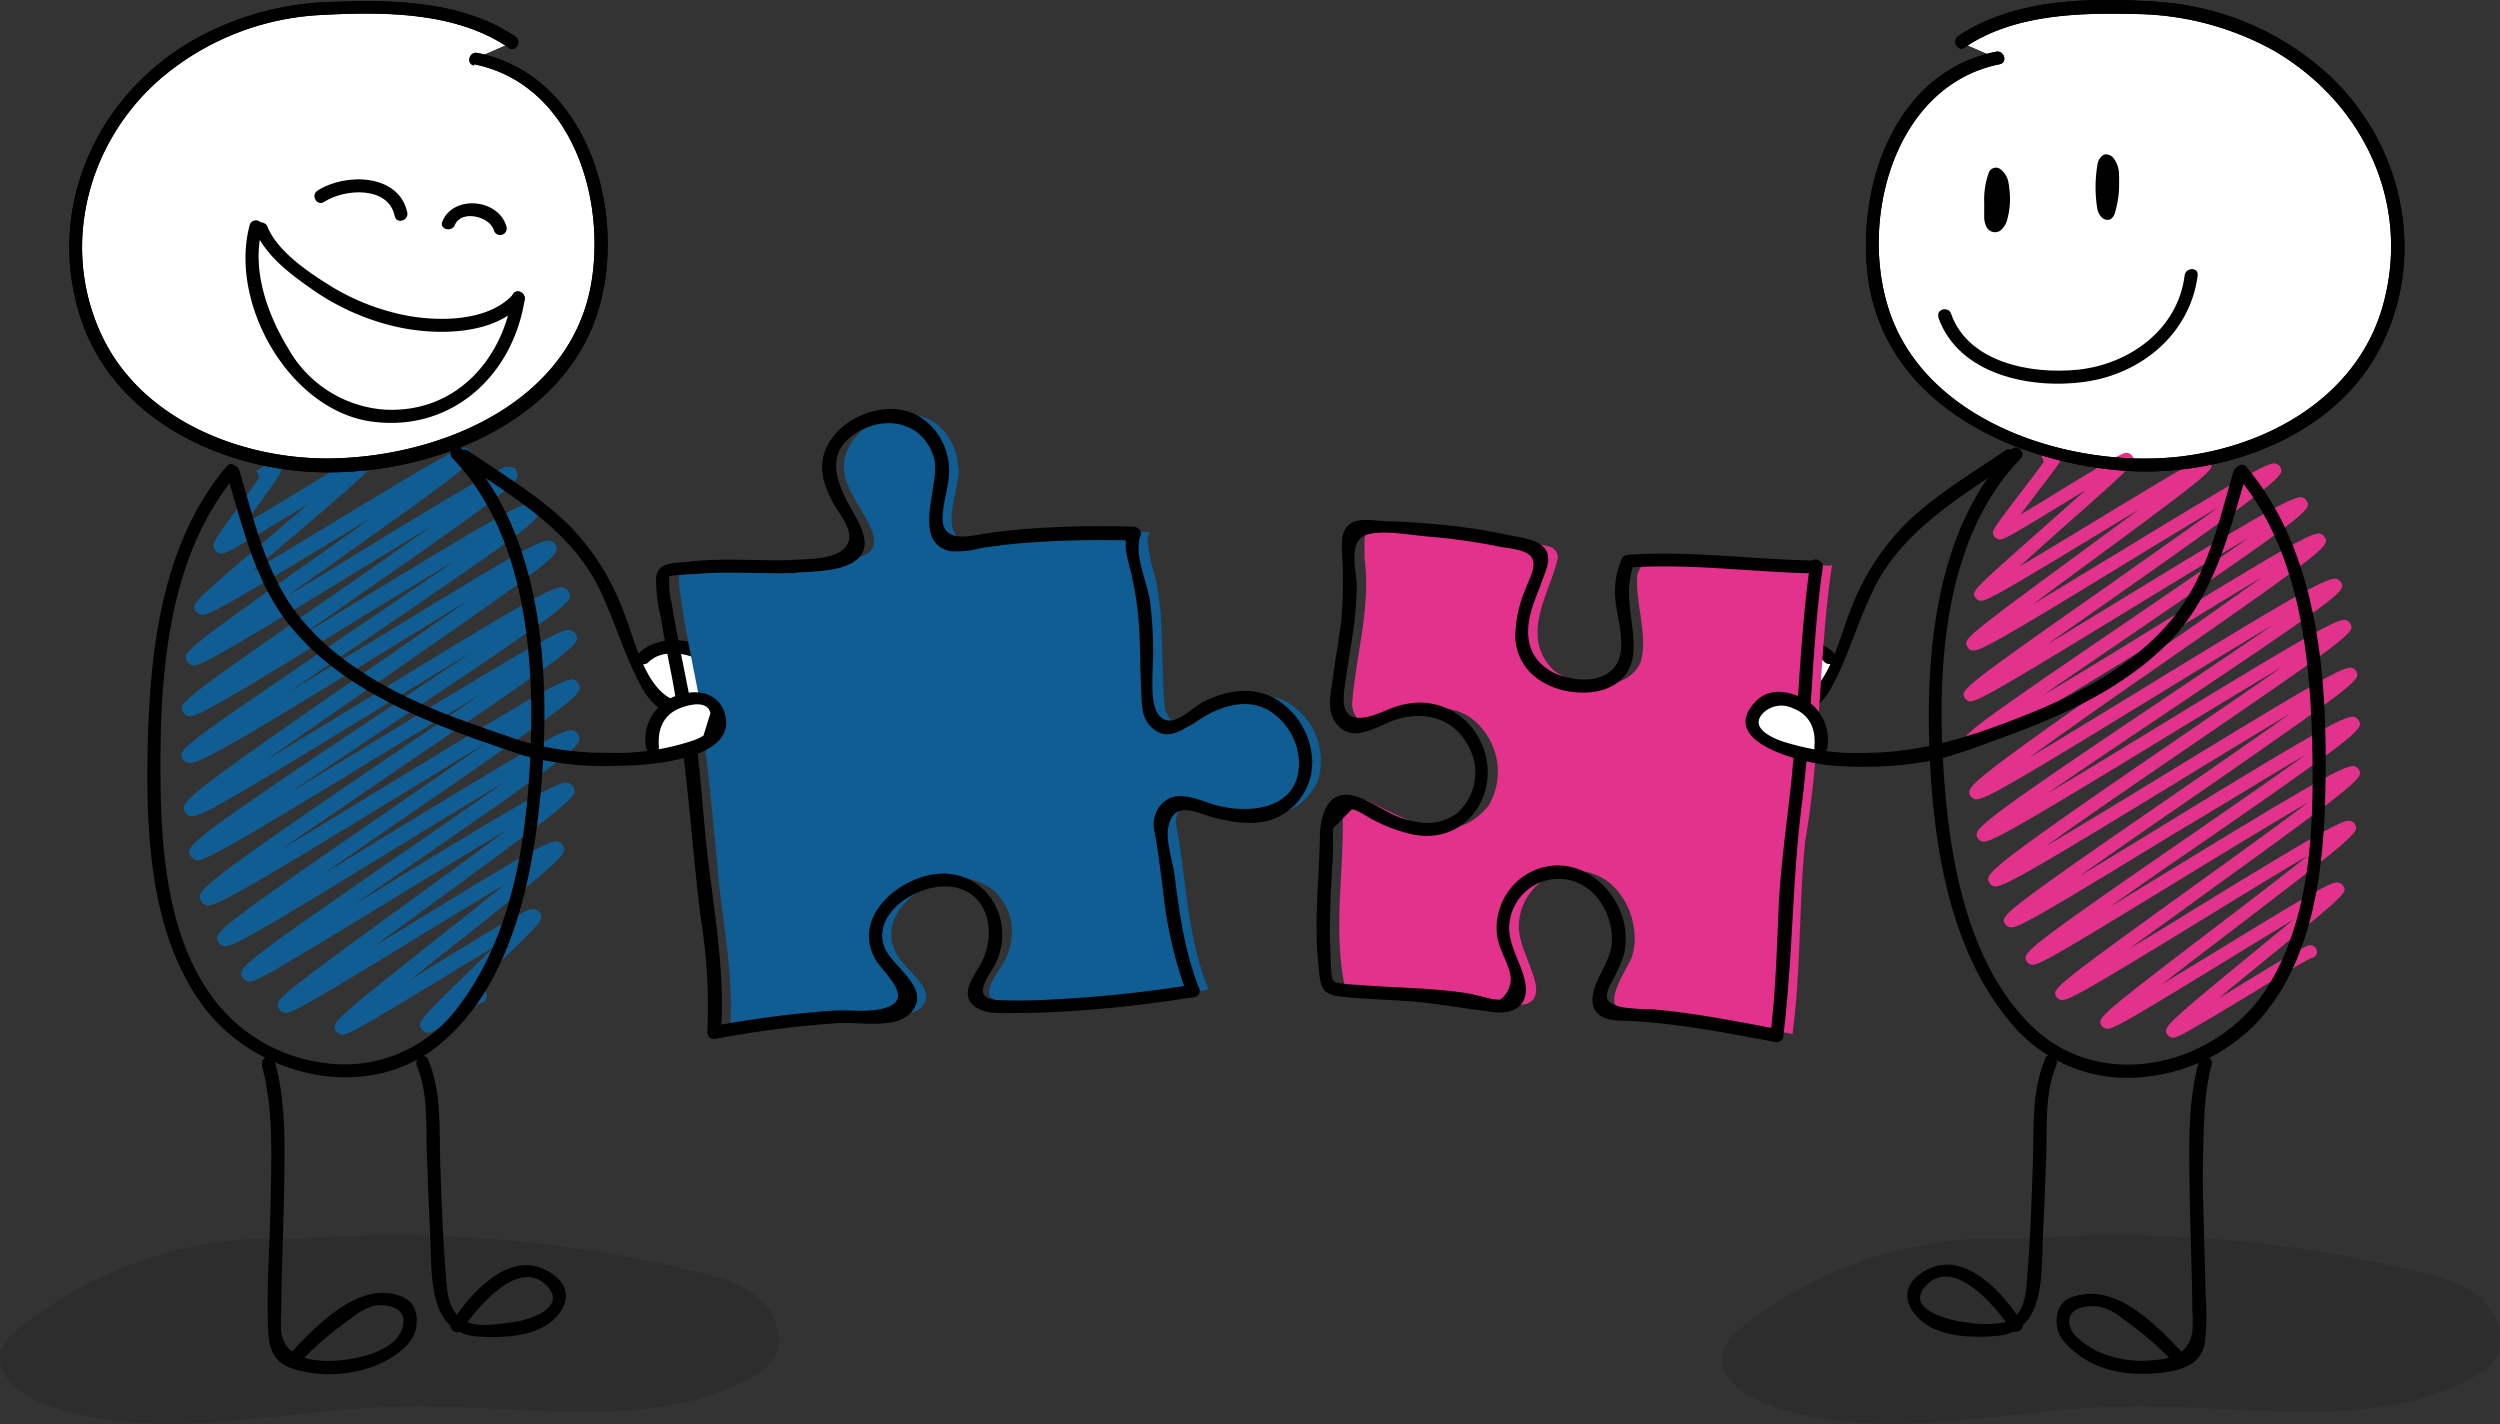 <svg id="Layer_1" data-name="Layer 1" xmlns="http://www.w3.org/2000/svg" viewBox="0 0 287.52 163.78">
  <rect x="0" y="0" width="287.52" height="163.78" fill="#333333" stroke="none"/>
  <g style="opacity: 0.11">
    <path d="M266.76,163.32a47.07,47.07,0,0,0-34.77,10,6,6,0,0,0-2.07,2.49c-1,2.81,2.16,5.29,5,6.31,13.06,4.73,27.45.5,41.34.24,13.45-.26,27.86,3.09,39.74-3.23a7.21,7.21,0,0,0,2.5-1.93c1.54-2.1.69-5.25-1.2-7.05s-4.5-2.55-7-3.18a146.52,146.52,0,0,0-47.62-3.8Z" transform="translate(-31.74 -20.61)"/>
  </g>
  <g style="opacity: 0.11">
    <path d="M68.76,163.32a47.07,47.07,0,0,0-34.77,10,6,6,0,0,0-2.07,2.49c-1,2.81,2.16,5.29,5,6.31,13.06,4.73,27.45.5,41.34.24,13.45-.26,27.86,3.09,39.74-3.23a7.21,7.21,0,0,0,2.5-1.93c1.54-2.1.69-5.25-1.2-7.05s-4.5-2.55-7-3.18a146.52,146.52,0,0,0-47.62-3.8Z" transform="translate(-31.74 -20.61)"/>
  </g>
  <path d="M71.17,139.46a.6.6,0,0,1-.2,0,.82.82,0,0,1-.49-.36c-.47-.81-.49-.86,11.52-10.39,3-2.34,6.53-5.17,9.18-7.35-3.24,1.9-7.69,4.62-11.58,7-13.11,8-14.49,8.75-15.17,8.58a.83.83,0,0,1-.49-.37c-.5-.87-.53-.92,15-12.22,4.37-3.18,9.37-6.82,12.87-9.47-4.24,2.45-10.33,6.18-15.29,9.21-14.86,9.08-15.64,9.42-16.27,9.26a.83.83,0,0,1-.49-.37c-.54-.94-.63-1.08,17.78-13.78,4.91-3.38,10.53-7.26,14.44-10.09-4.21,2.45-10.12,6.07-15.28,9.23-16.46,10.08-18.45,11.13-19.22,10.94a.86.86,0,0,1-.5-.38c-.54-.94-.62-1.08,20-15.3,4.53-3.12,9.64-6.64,13.55-9.41-4,2.38-9.11,5.5-13.64,8.26C59,123.4,56.35,124.8,55.5,124.59a.83.83,0,0,1-.5-.38c-.59-1-.75-1.3,22.51-17.09,4.32-2.93,8.93-6.07,12.53-8.58-4.19,2.47-9.56,5.74-14.31,8.64-18.43,11.24-20.64,12.41-21.46,12.2a.87.87,0,0,1-.49-.37c-.58-1-.72-1.24,22.12-16.47,4.43-3,9.43-6.29,13.31-9-4.36,2.57-10,6-15,9.1-17.62,10.79-19.75,11.92-20.56,11.71a.86.86,0,0,1-.5-.38c-.57-1-.7-1.21,21.35-16.45,4.61-3.19,9.84-6.8,13.75-9.6-3.77,2.24-8.56,5.18-12.81,7.79-17.37,10.66-21.08,12.76-22.06,12.51a.84.84,0,0,1-.51-.38c-.53-.92-.58-1,18-13.6,5.24-3.55,11.63-7.88,16.08-11-4.44,2.6-10.53,6.32-15.53,9.37-15.62,9.55-17.25,10.41-18,10.23a.83.83,0,0,1-.49-.37c-.53-.91-.57-1,16.9-13.12,4.56-3.16,10.06-7,14.13-9.92-3.48,2.06-7.83,4.71-11.69,7.07C56.41,96.2,54.62,97.14,53.87,97a.84.84,0,0,1-.49-.38c-.52-.89-.56-1,15.43-12.29,2.61-1.85,5.46-3.88,8-5.72L71.14,82c-14,8.52-15.62,9.34-16.29,9.17a.8.8,0,0,1-.49-.37c-.44-.75-.44-.75,9.07-8.85,1.66-1.41,3.49-3,5.1-4.36l-2.71,1.66c-8.19,5-8.31,5-8.81,4.86a.8.8,0,0,1-.48-.36c-.31-.54-.31-.54,3-5.15.7-1,1.55-2.12,2.16-3l0-.13.1-.06h0l-.1.06-.28-.69c.1,0,.37-.22.65-.39.87-.54,1-.59,1.3-.51a.75.75,0,0,1,.46.36c.31.53.31.53-3.1,5.23l-1.38,1.9c1.6-1,3.75-2.26,5.63-3.41,8.15-5,8.27-5,8.77-4.84a.83.83,0,0,1,.48.36c.45.78.45.79-9.89,9.6-1.54,1.32-3.25,2.77-4.74,4.06,3.07-1.8,7.13-4.26,10.7-6.43C84,72.42,84.7,72.15,85.3,72.3a.8.8,0,0,1,.49.37c.52.9.58,1-16.12,12.83-2.59,1.84-5.44,3.86-8,5.67,3.06-1.83,6.61-4,9.81-5.94,16.3-10,18.27-11,19-10.78a.82.82,0,0,1,.5.37c.56,1,.68,1.17-20.35,15.77-2.66,1.85-5.45,3.79-8,5.56,2.51-1.52,5.26-3.2,7.89-4.81,17.54-10.71,21.53-13,22.5-12.73a.89.89,0,0,1,.51.38c.58,1,.7,1.2-21.93,16.54-3.39,2.3-7,4.73-10,6.83,3.93-2.35,8.7-5.27,13-7.88C91,84.42,94.07,82.69,95,82.92a.89.89,0,0,1,.5.37c.56,1,.66,1.15-20.11,15.51-5.26,3.63-11.27,7.79-15.5,10.84,3.81-2.25,8.86-5.35,13.57-8.23C91.62,90.26,95.5,88.05,96.51,88.3a.9.9,0,0,1,.51.39c.56,1,.66,1.14-20.29,15.1-5,3.36-10.73,7.15-15,10.12,3.94-2.34,8.86-5.34,13.24-8C93.73,94.45,96.46,93,97.32,93.2a.91.91,0,0,1,.51.37c.56,1,.64,1.12-19.48,14.79-5.81,4-12.5,8.49-17,11.7,4.12-2.42,9.79-5.89,14.75-8.92,18.07-11,20.69-12.46,21.55-12.24a.86.86,0,0,1,.5.38c.55,1,.64,1.1-20.33,15.52-4.08,2.82-8.66,6-12.36,8.57,3.17-1.9,6.89-4.18,10.41-6.34C93,106.57,96.63,104.5,97.59,104.74a.93.93,0,0,1,.51.38c.56,1,.69,1.2-19.73,15.29-2.94,2-6.17,4.25-9,6.26l6.39-3.89c16.76-10.25,20.34-12.27,21.29-12a.9.9,0,0,1,.51.39c.53.91.61,1-17.72,14.4-2.53,1.84-5.2,3.79-7.55,5.52,2.13-1.29,4.44-2.71,6.57-4,14.44-8.85,16.21-9.76,17-9.57a.83.83,0,0,1,.5.38c.48.84.56,1-13.36,12-1.91,1.51-4,3.17-5.86,4.66L81.25,132c10.73-6.59,11.38-6.84,12-6.69a.87.87,0,0,1,.49.37c.39.68.39.68-5.71,6.59-1,.92-2,2-3,3,1.63-1,1.69-1,2-.9a.76.76,0,0,1,.2,1.38.6.6,0,0,1-.21.08c-.35.17-1.6.94-2.54,1.51-3.27,2-3.29,2-3.7,1.89a.79.79,0,0,1-.47-.35c-.4-.7-.42-.75,6.68-7.64l2.5-2.44c-2.22,1.32-5.07,3.06-7.43,4.51C73.15,138.7,71.76,139.46,71.17,139.46Z" transform="translate(-31.74 -20.61)" style="fill: #105d94;stroke: #105d94;stroke-miterlimit: 10;stroke-width: 0.25px"/>
  <g>
    <path d="M115.2,100c1.94-4.27-8.26-6.6-9.92-3.07,1,2.54,1.81,4.93,4.72,5.24,1.56.17,4.2-.38,5-1.88A2,2,0,0,0,115.2,100Z" transform="translate(-31.74 -20.61)" style="fill: #fff"/>
    <path d="M84.77,73.69c6.18,4.25,12.86,8,16.14,15.13,1.45,3.15,2.47,6.48,4,9.62.95,2,2.12,3.91,4.44,4.35,2.56.5,8-1.06,6.7-4.64-1.35-3.77-8-5.28-10.81-2.43a.75.75,0,0,0,1.07,1.06c1.58-1.61,4.66-1.1,6.34,0,1.1.7,2.72,1.94,1.67,3.25a4.4,4.4,0,0,1-2.44,1.26c-5.41,1.18-6.86-6.42-8.37-10.18a28.09,28.09,0,0,0-6.36-10.13c-3.44-3.37-7.64-5.83-11.58-8.54-.8-.55-1.55.75-.76,1.29Z" transform="translate(-31.74 -20.61)"/>
  </g>
  <g>
    <path d="M232.71,100c-1.94-4.27,8.27-6.6,9.93-3.07-1,2.54-1.82,4.93-4.72,5.24-1.56.17-4.2-.38-5.06-1.88Z" transform="translate(-31.74 -20.61)" style="fill: #fff"/>
    <path d="M262.39,72.4c-3.83,2.63-7.91,5-11.29,8.26a28,28,0,0,0-6.65,10.41c-1.44,3.59-2.87,11-8,10.24a4.82,4.82,0,0,1-2.64-1.09c-1.27-1.28,0-2.47,1.16-3.29,1.72-1.21,5-1.86,6.64-.15a.75.75,0,0,0,1.06-1.06c-2.81-2.85-9.45-1.34-10.8,2.43-1.28,3.58,4.14,5.14,6.7,4.64,2.32-.45,3.49-2.35,4.44-4.35,1.49-3.14,2.51-6.47,4-9.62,3.26-7.09,10-10.89,16.14-15.13.79-.54,0-1.84-.76-1.29Z" transform="translate(-31.74 -20.61)"/>
  </g>
  <path d="M261.45,27.29c-11,2-14.69,13.83-14.32,23a21.86,21.86,0,0,0,12.32,19c7.7,3.93,17.17,5.89,25.57,4.18,12.56-2.56,22.43-10.18,22.43-25.18,0-15.35-14.43-26.37-28.56-26.75-2.49-.06-5-.23-7.51-.06-4.44.3-10.41,1.27-14.11,4Z" transform="translate(-31.74 -20.61)" style="fill: #fff"/>
  <path d="M261.45,27.29c-11,2-14.69,13.83-14.32,23a21.86,21.86,0,0,0,12.32,19c7.7,3.93,17.17,5.89,25.57,4.18,12.56-2.56,22.43-10.18,22.43-25.18,0-15.35-14.43-26.37-28.56-26.75-2.49-.06-5-.23-7.51-.06-4.44.3-10.41,1.27-14.11,4Z" transform="translate(-31.74 -20.61)" style="fill: #fff"/>
  <path d="M281.69,139.94a.71.71,0,0,1-.21,0,.8.8,0,0,1-.48-.36c-.47-.81-.52-.89,10.36-9.8l4.13-3.39c-2.52,1.5-5.6,3.4-8.35,5.08-11.44,7-12.57,7.6-13.22,7.44a.87.87,0,0,1-.49-.37c-.49-.85-.52-.9,13.06-11.27,3.45-2.63,7.64-5.83,10.67-8.24-3.45,2-8.19,4.92-12.33,7.46-13.93,8.52-15.39,9.29-16.1,9.11a.83.83,0,0,1-.49-.37c-.51-.88-.54-.93,15.53-12.53,4.57-3.3,9.81-7.07,13.44-9.81-4.28,2.48-10.43,6.24-15.44,9.3-14.39,8.8-15.77,9.53-16.44,9.36a.8.8,0,0,1-.49-.37c-.54-.93-.63-1.08,17.69-13.73,4.86-3.35,10.43-7.19,14.31-10-4.15,2.42-9.92,6-15,9-16.36,10-18.2,11-19,10.79a.86.86,0,0,1-.5-.37c-.54-.93-.62-1.07,19.6-15,4.37-3,9.3-6.43,13.1-9.13-3.88,2.3-8.77,5.28-13.11,7.94-17.5,10.69-20.05,12.07-20.88,11.86a.83.83,0,0,1-.5-.38c-.58-1-.74-1.27,21.74-16.65,4.09-2.8,8.46-5.78,11.9-8.2-4,2.38-9.13,5.49-13.66,8.25-17.87,10.9-20,12-20.82,11.83a.92.92,0,0,1-.5-.37c-.56-1-.7-1.22,21.31-16,4.17-2.8,8.85-5.94,12.54-8.49-4.18,2.47-9.53,5.75-14.26,8.65-17.07,10.46-19.13,11.54-19.93,11.34a.89.89,0,0,1-.5-.37c-.57-1-.69-1.19,20.5-16,4.35-3,9.26-6.46,13-9.14-3.62,2.15-8.17,4.94-12.21,7.42-16.81,10.32-20.4,12.35-21.35,12.11a.87.87,0,0,1-.52-.38c-.52-.91-.56-1,17.28-13.18C280,89.62,286,85.53,290.28,82.5c-4.27,2.49-10,6-14.73,8.89-15.08,9.21-16.65,10-17.35,9.87a.83.83,0,0,1-.49-.37c-.52-.9-.56-1,16.06-12.64,4.22-3,9.32-6.55,13.15-9.34-3.26,1.94-7.26,4.38-10.84,6.56C261,94.7,259.24,95.6,258.52,95.41A.82.82,0,0,1,258,95c-.49-.85-.52-.91,13.23-11l6.48-4.78c-1.44.86-2.93,1.77-4.32,2.61-12.72,7.72-13.4,8-14,7.85a.8.8,0,0,1-.48-.37c-.42-.72-.42-.72,8.18-8.33l4.5-4-2.15,1.31c-7.31,4.48-7.41,4.46-7.89,4.33a.76.76,0,0,1-.48-.36c-.32-.55-.32-.55,3.29-5.29.79-1,1.77-2.34,2.44-3.25l0,0h0l-.28-.69.64-.38c.86-.53.95-.58,1.28-.5a.74.74,0,0,1,.47.36c.32.55.32.55-3.36,5.38l-1.44,1.9c1.36-.8,3.05-1.84,4.55-2.76,7.27-4.45,7.37-4.43,7.85-4.31a.78.78,0,0,1,.48.37c.43.74.44.76-8.91,9L264,85.76c2.55-1.5,5.78-3.46,8.64-5.2,12.16-7.38,12.3-7.34,12.84-7.21a.78.78,0,0,1,.48.37c.5.86.54.93-13.81,11.5-2.16,1.59-4.52,3.33-6.63,4.9,3-1.8,6.59-4,9.79-5.93,15.54-9.48,17.42-10.46,18.16-10.27a.86.86,0,0,1,.5.37c.55.95.66,1.15-19.33,15.19-2.49,1.75-5.1,3.58-7.45,5.25,2.41-1.46,5.06-3.08,7.59-4.63,17.12-10.46,20.77-12.53,21.73-12.28a.85.85,0,0,1,.51.38c.56,1,.68,1.17-21.05,16-3.16,2.17-6.51,4.45-9.38,6.44,3.77-2.25,8.3-5,12.35-7.51C295.75,82.83,297.79,81.76,298.6,82a.85.85,0,0,1,.51.38c.54,1,.64,1.12-19.32,15-5,3.46-10.62,7.41-14.66,10.35,3.66-2.18,8.46-5.12,12.94-7.86,17.64-10.81,21.4-12.94,22.38-12.69a.93.93,0,0,1,.51.38c.56,1,.65,1.12-19.54,14.67-4.75,3.19-10.1,6.78-14.2,9.63,3.78-2.24,8.44-5.09,12.59-7.62C298,93.13,300.67,91.71,301.52,91.92a.86.86,0,0,1,.5.38c.55,1,.64,1.1-18.82,14.41-5.53,3.78-11.88,8.12-16.19,11.23,4-2.35,9.44-5.67,14.2-8.58,17.62-10.77,20.18-12.15,21-11.94a.83.83,0,0,1,.5.38c.55.94.63,1.09-19.88,15.26-4,2.74-8.4,5.81-12,8.36,3.12-1.88,6.78-4.12,10.24-6.24,16.87-10.33,20.47-12.37,21.41-12.13a1,1,0,0,1,.52.38c.55,1,.69,1.2-19.64,15.23-2.94,2-6.17,4.26-9,6.27l6.64-4.05c16.75-10.24,20.56-12.39,21.51-12.15a.89.89,0,0,1,.51.38c.53.91.63,1.08-18.36,14.78-2.7,2-5.54,4-8,5.81,2.38-1.44,5-3,7.41-4.52,15-9.19,17.21-10.36,18-10.16a.86.86,0,0,1,.5.38c.51.88.59,1-15.14,13-2.37,1.81-4.87,3.71-7,5.38l6-3.65c12.21-7.49,13.61-8.21,14.31-8a.86.86,0,0,1,.5.37c.45.78.46.8-8.85,8.42-1.71,1.4-3.7,3-5.45,4.48l2.77-1.69c7.38-4.5,7.46-4.48,7.93-4.36a.76.76,0,0,1,.48.36.74.74,0,0,1-.27,1,.75.75,0,0,1-.32.1c-.74.31-4.22,2.44-7,4.16C283.27,139.35,282.17,139.94,281.69,139.94Z" transform="translate(-31.74 -20.61)" style="fill: #e2328c"/>
  <path d="M263.07,72.26c-8.38,8.67-9.82,22.41-9.45,33.89.35,10.8,2.09,23.41,9.31,32a17.32,17.32,0,0,0,15.62,6.29,20.69,20.69,0,0,0,12.33-5.8c6.87-6.95,8.11-17.86,8.3-27.15.26-12.53-.64-27.19-9.1-37.19-.63-.74-1.68.33-1.06,1.06,7.3,8.62,8.46,21,8.66,31.82.16,8.9-.25,18.88-5,26.7-5.6,9.23-19.14,12.73-27.33,4.68-7.4-7.27-9.4-19.22-10.07-29.12-.81-12,0-26.94,8.85-36.08.67-.69-.39-1.75-1.06-1.06Z" transform="translate(-31.74 -20.61)"/>
  <path d="M275.45,41.57A11.07,11.07,0,0,1,275,45a1.32,1.32,0,0,1-.52.82.91.91,0,0,1-1-.19,1.87,1.87,0,0,1-.53-1,15.52,15.52,0,0,1,0-5,1.66,1.66,0,0,1,.59-1.13.79.79,0,0,1,.28-.13.91.91,0,0,1,.23,0,1.09,1.09,0,0,1,.65.3,3,3,0,0,1,.74,1.95A8.88,8.88,0,0,1,275.45,41.57Z" transform="translate(-31.74 -20.61)"/>
  <path d="M262.8,42.13c0-.12,0-.23-.05-.35A2.38,2.38,0,0,0,261.7,40a.87.87,0,0,0-1.26.55,9.3,9.3,0,0,0-.5,3.4c0,.51,0,1,0,1.54a2.47,2.47,0,0,0,.33,1.34,1.11,1.11,0,0,0,1.47.34,2.32,2.32,0,0,0,.87-1.41A8.75,8.75,0,0,0,262.8,42.13Z" transform="translate(-31.74 -20.61)"/>
  <path d="M254.65,57.09c2.33,6.63,10.61,8.3,16.84,7.44,6.52-.91,12.13-5.52,13-12.24.12-1-1.38-.95-1.5,0-.77,6.21-6.37,10.24-12.31,10.84-5.28.54-12.56-.78-14.55-6.44-.31-.91-1.76-.52-1.44.4Z" transform="translate(-31.74 -20.61)"/>
  <path d="M266.94,142.42c-1.61,3.8-1.26,8.17-1.41,12.23s-.27,8.2-.6,12.29c-.17,2.1-.15,5-2.6,5.74a12.59,12.59,0,0,1-4.54,0c-1.67-.16-7.28-1.48-4.44-4.32,3.2-3.21,8.08,2.68,9.6,5.07.52.81,1.82.06,1.3-.76-2-3.17-6.35-8.16-10.61-6.16-2.19,1-3.39,2.85-1.86,5,2,2.81,6.22,3,9.37,2.76,5.94-.37,5.32-7.21,5.55-11.65.15-3,.26-6,.37-9,.12-3.47-.2-7.27,1.17-10.5.37-.88-.92-1.64-1.3-.76Z" transform="translate(-31.74 -20.61)"/>
  <path d="M284.63,142.71c-1.33,4.74-1.13,10.14-1.06,15,.07,4.6.28,9.19.31,13.79a14.42,14.42,0,0,1,0,2.18c-.34,2.51-2.19,3.2-4.45,3.36a12.48,12.48,0,0,1-6.44-1c-1-.51-2.71-1.56-3.12-2.7-.77-2.17,1.56-2.66,3.17-2.48a6,6,0,0,1,2.73,1.35,37.79,37.79,0,0,1,5.87,5c.67.7,1.73-.36,1.07-1.06-2.72-2.87-6.8-7.13-11.05-6.71-1.6.16-3,.63-3.32,2.36-.41,2.24.92,3.49,2.57,4.72,2.49,1.86,5.94,2.32,9,2,2.3-.21,4.88-.77,5.38-3.35a27.19,27.19,0,0,0,.11-5.56c-.05-2.53-.13-5.07-.19-7.6s-.17-4.89-.11-7.33c.09-3.8,0-7.93,1-11.61a.75.75,0,0,0-1.45-.4Z" transform="translate(-31.74 -20.61)"/>
  <path d="M261.25,26.57c-11.4,2.31-15.91,15-14.73,25.5C248.13,66.31,262,73.36,275,74.66c11.35,1.13,24.93-3.3,30.46-14,5.7-11,2.41-24.5-6.92-32.34a32.35,32.35,0,0,0-18.28-7.47c-7.57-.55-16.78-.54-23.32,3.93-.79.54,0,1.84.76,1.29,5.52-3.77,12.92-4,19.36-3.85a33.59,33.59,0,0,1,16.17,4.2c10.33,6,15.83,17.58,12.57,29.3-2.94,10.53-13.27,16.32-23.61,17.43-12.19,1.31-28.46-3.77-33-16.3-3.81-10.56.25-26.36,12.5-28.85,1-.19.55-1.63-.4-1.44Z" transform="translate(-31.74 -20.61)"/>
  <path d="M261.25,26.57c-11.4,2.31-15.91,15-14.73,25.5C248.13,66.31,262,73.36,275,74.66c11.35,1.13,24.93-3.3,30.46-14,5.7-11,2.41-24.5-6.92-32.34a32.35,32.35,0,0,0-18.28-7.47c-7.57-.55-16.78-.54-23.32,3.93-.79.54,0,1.84.76,1.29,5.52-3.77,12.92-4,19.36-3.85a33.59,33.59,0,0,1,16.17,4.2c10.33,6,15.83,17.58,12.57,29.3-2.94,10.53-13.27,16.32-23.61,17.43-12.19,1.31-28.46-3.77-33-16.3-3.81-10.56.25-26.36,12.5-28.85,1-.19.55-1.63-.4-1.44Z" transform="translate(-31.74 -20.61)"/>
  <path d="M242.3,85.66c-7.33-.08-14-1.26-21.5-.65-.05.61-.71,1.17-.76,1.79-.26,3.07,1.27,6.91.4,9.92-1.54,3.58-7.07,3.12-10,1-4-4-.5-8.7.47-12.94a1.34,1.34,0,0,0-1.12-1.34,75.46,75.46,0,0,0-20.21-2.32c-1.27.51-.82,2.41-.92,3.63.76,5.63-.93,11-1.4,16.58-.15,1.84,1.59,3.22,2.87,2.71,3.22-1.58,7.06-3.11,10.59-1A7.75,7.75,0,0,1,203,113.18c-4.15,5.21-9.42,1.68-14.17-.58a2.65,2.65,0,0,0-2.66,2.25c.09,6.19-1.09,12.89.23,19.18.09.39,8.5.74,9.36.82,2,.19,4.11.3,6.16.54,1.51.17,4.38,1.33,5.77.49s.4-3.07,0-4.18c-.58-1.68-1.46-3.33-1.24-5.17A6.43,6.43,0,0,1,217,122.27a8.23,8.23,0,0,1,2.63,5,7,7,0,0,1-.19,3.31c-.58,1.67-3.9,5.89-.61,6.45,6.46,0,12.75,1.32,19.06,2.5,1-7.42.71-14.86,1.47-22.28,1.81-10.15,1.52-21.31,3.09-31.73Z" transform="translate(-31.74 -20.61)" style="fill: #e2328c"/>
  <path d="M240.44,85.08c-7.18-.12-14.31-1.17-21.5-.66a.79.79,0,0,0-.72.55,9.29,9.29,0,0,0-.65,5c.25,2,1.21,5.12.1,7s-3.61,2-5.43,1.6c-2.77-.54-4.81-2.42-4.75-5.39,0-2,.93-3.87,1.57-5.69.41-1.16,1.17-2.56.41-3.72s-3.13-1.39-4.5-1.68A67.89,67.89,0,0,0,197.9,81c-2.14-.23-4.3-.37-6.45-.43-1.39,0-3.67-.62-4.74.55-.77.84-.65,2.19-.62,3.23a53.81,53.81,0,0,1-.08,7.51c-.27,2.3-.71,4.57-1,6.87-.22,1.63-.73,3.56.34,5,2.07,2.77,5.11,0,7.57-.54,3-.72,6,.17,7.57,3a6.25,6.25,0,0,1-1,7.78c-1.92,1.66-4.37,1.48-6.61.7-1.85-.64-3.67-2.13-5.54-2.56-3-.7-3.76,2.46-3.8,4.68-.08,4.89-.7,9.79-.18,14.68.25,2.42.14,3.48,2.55,3.75s4.84.33,7.25.49c3.51.22,6.9.89,10.36,1.3,2.44.29,4.12-.86,3.62-3.46-.4-2.07-1.76-3.95-1.83-6.09a5.7,5.7,0,0,1,6-5.77c3.42.21,5.64,3.35,5.81,6.6.12,2.2-1.08,3.59-1.84,5.5-1,2.56-.09,4.11,2.67,4.19,6,.17,12,1.35,17.89,2.46a.77.77,0,0,0,1-.73c1.1-8.91,1-17.9,2.15-26.82s1.08-18,2.38-27c.14-.94-1.31-1.35-1.45-.4-1.27,8.78-1.31,17.67-2.33,26.47-.5,4.43-1.1,8.75-1.3,13.21-.21,4.86-.35,9.71-.95,14.53l.95-.72c-4.79-.9-9.58-1.86-14.44-2.29a28.9,28.9,0,0,1-3.37-.21c-2.17-.46-2.26-1.09-1.53-2.66a20.54,20.54,0,0,0,1.51-3.27c1.61-6.19-4.74-12.79-10.86-9.56a7.24,7.24,0,0,0-3.67,7.32c.25,1.64,1.36,3.12,1.56,4.74a3,3,0,0,1-1.22,2.52,4.85,4.85,0,0,1-1.71-.27c-.76-.15-1.51-.37-2.28-.49-2.91-.44-5.9-.55-8.84-.71-1.25-.07-2.5-.14-3.75-.24-.52,0-1-.07-1.56-.13-.72-.08-.88-.14-1.11-.42s-.27-3.44-.3-4.14q-.06-1.62,0-3.24c0-2.6.25-5.2.34-7.8a12.1,12.1,0,0,1,0-1.35c0-.3,0-.6,0-.9l2.15-2.19c.57,0,2,1,2.54,1.25a18.35,18.35,0,0,0,4.65,1.68c6.67,1.17,10.57-6,7.21-11.49a7.71,7.71,0,0,0-8.12-3.56c-1.6.25-3,1.17-4.51,1.49-3.45.72-2.71-2.51-2.48-4.22.21-1.5.47-3,.69-4.48a44.26,44.26,0,0,0,.59-6.18c0-2-1.17-5.56,1.37-6.14,2-.46,4.89.12,6.93.29a67.81,67.81,0,0,1,8.05,1.14c1.18.24,3.33.31,3.85,1.4.45.94-.39,2.35-.72,3.29A14.78,14.78,0,0,0,206,93.92c.19,3.4,2.69,5.5,5.85,6.15,2.5.51,5.71.13,7.12-2.3.93-1.58.66-3.7.45-5.43-.33-2.63-.63-4.44.26-7l-.73.55c7.19-.51,14.32.54,21.5.66a.75.75,0,0,0,0-1.5Z" transform="translate(-31.74 -20.61)"/>
  <path d="M124.84,85.59a22.88,22.88,0,0,0,5.92-1,2.56,2.56,0,0,0,1.11-.6,2,2,0,0,0,.28-1.91c-.9-3-4.24-5.79-3.13-9.2,1-3.24,4.73-4.84,7.77-4.54,3.25.32,5.15,3.41,5.2,6.56,0,2.07-2.07,6.56.39,7.92a4.47,4.47,0,0,0,2.87,0,95.07,95.07,0,0,1,18.74-1c-.61.85,0,2.33.1,3.4,1.76,5.4,1.06,11,1.59,16.56.18,1.84,2.14,2.89,3.3,2.16,2.89-2.14,6.39-4.33,10.25-2.84a7.75,7.75,0,0,1,4,9.51c-3.15,5.87-9,3.34-14.05,2a2.65,2.65,0,0,0-2.21,2.69c1.22,6.16,1.23,13.08,3.78,19.1a130,130,0,0,1-22.38,1.79,3.22,3.22,0,0,1-2.75-1c-.67-1,1.37-3.32,1.86-4.45,1.52-3.48.3-7.55-3.49-8.82-4.78-1.61-12.64,3.9-8.68,9.08.74,1,1.66,1.78,2.37,2.77a2.62,2.62,0,0,1,.58,1.43,2.08,2.08,0,0,1-1.59,1.84c-1.41.42-3.4.13-4.9.2-1.76.1-3.51.23-5.27.4q-5.45.53-10.84,1.54c.57-6.1-.84-12.47-1.38-18.55q-.86-9.54-2-19.06c-.13-1.06-3.2-15.06-2.3-15.29C114.77,85.05,119.89,85.81,124.84,85.59Z" transform="translate(-31.74 -20.61)" style="fill: #105d94"/>
  <path d="M123,86.47c2.14-.12,6-.07,7.57-1.77,1.39-1.49.09-3.77-.72-5.19-1.81-3.19-3.52-6.84.57-9.23,3.41-2,7.58-1,8.73,3C140,76.17,136.4,82.92,141,84a10.69,10.69,0,0,0,3.55-.36c2-.31,4-.52,6-.66a115.92,115.92,0,0,1,11.64-.19l-.72-.94c-.63,1.53,0,3.16.37,4.7a38,38,0,0,1,.95,7.13c.1,2.16.08,4.32.2,6.48.08,1.38,0,2.83,1,3.91,1.86,2,3.67.53,5.48-.6,2.38-1.51,5.44-2.71,8.14-1.18a7.22,7.22,0,0,1,3.5,5.65c.33,5.5-5.12,6.33-9.18,5.36-2.22-.53-4.89-2.21-6.71-.1a3.6,3.6,0,0,0-.65,3.3c.38,2.15.64,4.32.93,6.48a47.84,47.84,0,0,0,2.7,11.82l.52-.92a147,147,0,0,1-15.65,1.66,64.51,64.51,0,0,1-6.52.09c-3.43-.19-.93-2.85-.25-4.33,2.31-5-1.26-10.81-6.91-10.17-4.52.52-9.73,5.12-6.92,9.9,1,1.64,5,4.83.33,5.68-1.7.31-3.76,0-5.49.14a125.59,125.59,0,0,0-13.67,1.79l1,.73c.57-7.43-1-15-1.74-22.37-.53-5.53-.88-11.21-1.94-16.68-.68-3.49-1.44-7-2-10.51a7.19,7.19,0,0,1-.25-2.3c.05-.16-.1-.49,0-.62s3.3-.29,3.07-.27c3.73-.33,7.49,0,11.22-.1a.75.75,0,0,0,0-1.5c-4.07.14-8.18-.29-12.24.21-1.63.19-3.34,0-3.56,1.81a17.74,17.74,0,0,0,.53,4.52c.34,2.11.75,4.22,1.17,6.32,1.06,5.38,1.61,10.8,2.17,16.26.41,4.07.76,8.15,1.28,12.21a63.06,63.06,0,0,1,.74,13,.76.76,0,0,0,1,.72,120.28,120.28,0,0,1,14.15-1.8c2.37-.16,6.71.82,8.41-1.37,2.19-2.81-2.54-5.2-3.26-7.54-1.18-3.84,3.69-6.83,7-6.8,5,0,6.18,5.37,4.09,9-.92,1.61-2.54,3.7-.33,5,1.23.73,2.95.55,4.31.55,2.35,0,4.69-.09,7-.25,4.59-.3,9.16-.88,13.7-1.58a.75.75,0,0,0,.53-.92c-1.7-4.21-2.29-8.64-2.87-13.11-.2-1.52-.95-3.73-.76-5.19.49-3.74,3.49-1.84,5.51-1.36,2.47.59,5.25,1,7.57-.35a7,7,0,0,0,3.51-6.45,8.76,8.76,0,0,0-3.67-6.57c-2.7-1.91-6.06-1.43-8.85,0-1.5.77-3.79,3.49-5.24,1.34-1-1.46-.48-5.45-.53-7.19,0-1.91-.12-3.83-.36-5.73-.28-2.11-1.92-5.49-1.08-7.56.19-.47-.29-.93-.72-1a115.92,115.92,0,0,0-11.64.19c-1.77.13-3.53.31-5.29.56s-5.2,1.31-5.12-1.82c.06-2.28,1.08-4.31.64-6.62a7.28,7.28,0,0,0-3.52-5.11c-3.6-1.93-8.93.13-10.53,3.8-.94,2.18-.27,4.26.81,6.25.77,1.4,2.47,3.23,1.65,4.77C128.23,85,124.77,84.87,123,85,122,85,122,86.53,123,86.47Z" transform="translate(-31.74 -20.61)"/>
  <g>
    <path d="M234,101.93c-3.12,3.45,4.21,5.32,6.65,5.74,2.13-3.18-3-9.3-6.4-6Z" transform="translate(-31.74 -20.61)" style="fill: #fff"/>
    <path d="M288.65,74.69C287,80.27,285.74,86.22,282.18,91c-4.17,5.58-10.69,9.1-17,11.65-6,2.42-11.88,4.43-18.42,4.54a28.35,28.35,0,0,1-9.86-1.26c-.85-.28-4.11-1.45-2.42-3.28a3,3,0,0,1,3.35-.63c2.05.76,2.76,2.38,2.58,4.48-.08,1,1.42,1,1.5,0a5.35,5.35,0,0,0-2.62-5.46c-1.78-1-4.09-1.38-5.63.23-4.59,4.78,5.61,7.07,8.34,7.34a43.48,43.48,0,0,0,10.81-.33c3.44-.54,6.84-2,10.1-3.16,6.47-2.38,12.88-5.41,17.88-10.27,5.53-5.37,7.19-12.61,9.32-19.74a.75.75,0,0,0-1.44-.4Z" transform="translate(-31.74 -20.61)"/>
  </g>
  <path d="M86.46,27.29c11,2,14.69,13.83,14.32,23a21.84,21.84,0,0,1-12.32,19c-7.69,3.93-17.17,5.89-25.56,4.18C50.34,70.91,40.46,63.29,40.46,48.29,40.46,32.94,54.9,21.92,69,21.54c2.48-.06,5-.23,7.5-.06,4.44.3,10.42,1.27,14.11,4Z" transform="translate(-31.74 -20.61)" style="fill: #fff"/>
  <path d="M86.46,27.29c11,2,14.69,13.83,14.32,23a21.84,21.84,0,0,1-12.32,19c-7.69,3.93-17.17,5.89-25.56,4.18C50.34,70.91,40.46,63.29,40.46,48.29,40.46,32.94,54.9,21.92,69,21.54c2.48-.06,5-.23,7.5-.06,4.44.3,10.42,1.27,14.11,4Z" transform="translate(-31.74 -20.61)" style="fill: #fff"/>
  <path d="M83.79,73.32c8,8.3,9.34,21.53,9,32.51-.3,10.16-1.83,21.86-8.1,30.23a16.27,16.27,0,0,1-16.08,6.73,18.84,18.84,0,0,1-11.73-6.58c-5.75-7-6.6-17.19-6.68-25.92-.11-11.76.73-25.58,8.68-35,.62-.73-.44-1.8-1.06-1.06-7.64,9-8.93,21.79-9.11,33.16-.15,9.57.41,20.63,6.21,28.68,6,8.34,18.83,11.54,27.22,4.79,8.62-6.95,11-19.76,11.88-30.17,1-12.75.22-28.71-9.19-38.46-.67-.69-1.73.37-1.06,1.06Z" transform="translate(-31.74 -20.61)"/>
  <path d="M79.68,143.18c1.37,3.23,1,7,1.17,10.5.1,3,.21,6,.37,9,.23,4.44-.4,11.28,5.55,11.65,3.14.19,7.4,0,9.36-2.76,1.54-2.19.34-4-1.85-5-4.26-2-8.59,3-10.61,6.16-.52.82.78,1.57,1.29.76,1.53-2.4,6.4-8.28,9.61-5.07,2.53,2.53-1.92,4-3.66,4.22-1.48.19-3.87.65-5.32.08-2.41-1-2.42-3.54-2.6-5.74-.33-4.09-.46-8.19-.61-12.29s.21-8.42-1.4-12.23c-.38-.88-1.67-.12-1.3.76Z" transform="translate(-31.74 -20.61)"/>
  <path d="M61.84,143.11c1.46,5.2,1.08,11.3,1,16.71-.1,4.66-.48,9.38-.25,14,.1,2.16.78,3.53,2.9,4.23a14.55,14.55,0,0,0,9.57-.44c1.83-.76,4.27-2.3,4.56-4.42.21-1.52-.16-2.84-1.65-3.45-4.79-2-9.76,3.26-12.71,6.38-.66.7.4,1.76,1.06,1.06a38.33,38.33,0,0,1,5.88-5,7.44,7.44,0,0,1,2.34-1.35c1.5-.36,3.84.08,3.59,2-.46,3.49-6.42,4.41-9.15,4.28-2.28-.1-4.45-.71-4.89-3.26a13.7,13.7,0,0,1,0-2.31c0-4.52.24-9,.31-13.55.08-5,.3-10.48-1.05-15.29a.75.75,0,0,0-1.45.4Z" transform="translate(-31.74 -20.61)"/>
  <path d="M86.27,28c11,2.23,15.1,14.9,13.52,24.89C97.62,66.6,83,72.93,70.42,73.32c-10.34.33-22.17-4.16-26.89-13.95C38.41,48.74,42,36.17,51,29a30.77,30.77,0,0,1,17.36-6.65c7.18-.4,15.7-.48,21.9,3.76.79.55,1.55-.75.75-1.29-5.87-4-13.74-4.27-20.59-4a34.09,34.09,0,0,0-17.31,4.91c-10.58,6.58-15.95,19-12.21,31.09,3.42,11.1,14.67,17.11,25.71,18,12.95,1,29.47-4.72,33.81-18.12,3.65-11.25-.93-27.45-13.77-30-.94-.19-1.34,1.25-.39,1.44Z" transform="translate(-31.74 -20.61)"/>
  <path d="M86.27,28c11,2.23,15.1,14.9,13.52,24.89C97.62,66.6,83,72.93,70.42,73.32c-10.34.33-22.17-4.16-26.89-13.95C38.41,48.74,42,36.17,51,29a30.77,30.77,0,0,1,17.36-6.65c7.18-.4,15.7-.48,21.9,3.76.79.55,1.55-.75.75-1.29-5.87-4-13.74-4.27-20.59-4a34.09,34.09,0,0,0-17.31,4.91c-10.58,6.58-15.95,19-12.21,31.09,3.42,11.1,14.67,17.11,25.71,18,12.95,1,29.47-4.72,33.81-18.12,3.65-11.25-.93-27.45-13.77-30-.94-.19-1.34,1.25-.39,1.44Z" transform="translate(-31.74 -20.61)"/>
  <g>
    <path d="M113.89,101.93c3.12,3.45-4.22,5.32-6.66,5.74-2.12-3.18,3-9.3,6.41-6Z" transform="translate(-31.74 -20.61)" style="fill: #fff"/>
    <path d="M57.82,75.09c1.81,6,3.18,12.37,7.2,17.4,4.32,5.4,10.66,8.86,17,11.43,3.29,1.34,6.67,2.5,10,3.59a34.94,34.94,0,0,0,10.39,1.18c3,0,14.47-.45,12.66-6.11-.81-2.53-3.55-2.75-5.67-1.91a5.34,5.34,0,0,0-3.38,5.81c.08,1,1.58,1,1.5,0-.17-2.06.54-3.74,2.57-4.48.87-.32,3-.92,3.36.63-.27.86-.54,1.72-.8,2.58a6.46,6.46,0,0,1-1.62.7,27.45,27.45,0,0,1-9.44,1.27,33.06,33.06,0,0,1-10.13-1.44c-2.93-1-5.85-2-8.71-3.11-6.16-2.48-12.4-5.85-16.61-11.13-3.86-4.84-5.14-11-6.88-16.81a.75.75,0,0,0-1.45.4Z" transform="translate(-31.74 -20.61)"/>
  </g>
  <path d="M69,43.84c2.38-1.55,7.4-1.86,8.13,1.6.2,1,1.64.55,1.45-.39-.94-4.47-7.12-4.59-10.33-2.51-.81.52-.06,1.82.75,1.3Z" transform="translate(-31.74 -20.61)"/>
  <path d="M84.05,46.49c.74-1.79,4-1,4.49.6a.75.75,0,0,0,1.45-.4c-.87-3.21-6.1-3.73-7.38-.6-.37.89,1.08,1.28,1.44.4Z" transform="translate(-31.74 -20.61)"/>
  <g>
    <path d="M90.84,54.36c-3,3.5-9.59,3.3-13.7,2.24a26.39,26.39,0,0,1-7.48-3.16c-2.52-1.58-6-3.91-7.16-6.76-.37-.87-1.82-.49-1.45.4,1.22,2.89,4,5,6.48,6.73a27.49,27.49,0,0,0,9.21,4.24c4.61,1.18,11.76,1.3,15.16-2.63.63-.73-.43-1.79-1.06-1.06Z" transform="translate(-31.74 -20.61)"/>
    <path d="M90.65,54.69C89.47,62.16,84,68.14,76,67.72a13.82,13.82,0,0,1-11.09-7c-2.45-4-4.3-9.22-3-13.88a.75.75,0,0,0-1.44-.4c-2.46,9,4.53,21.35,14,22.65,9.14,1.26,16.23-5.23,17.61-14,.15-1-1.29-1.35-1.44-.4Z" transform="translate(-31.74 -20.61)"/>
  </g>
</svg>
